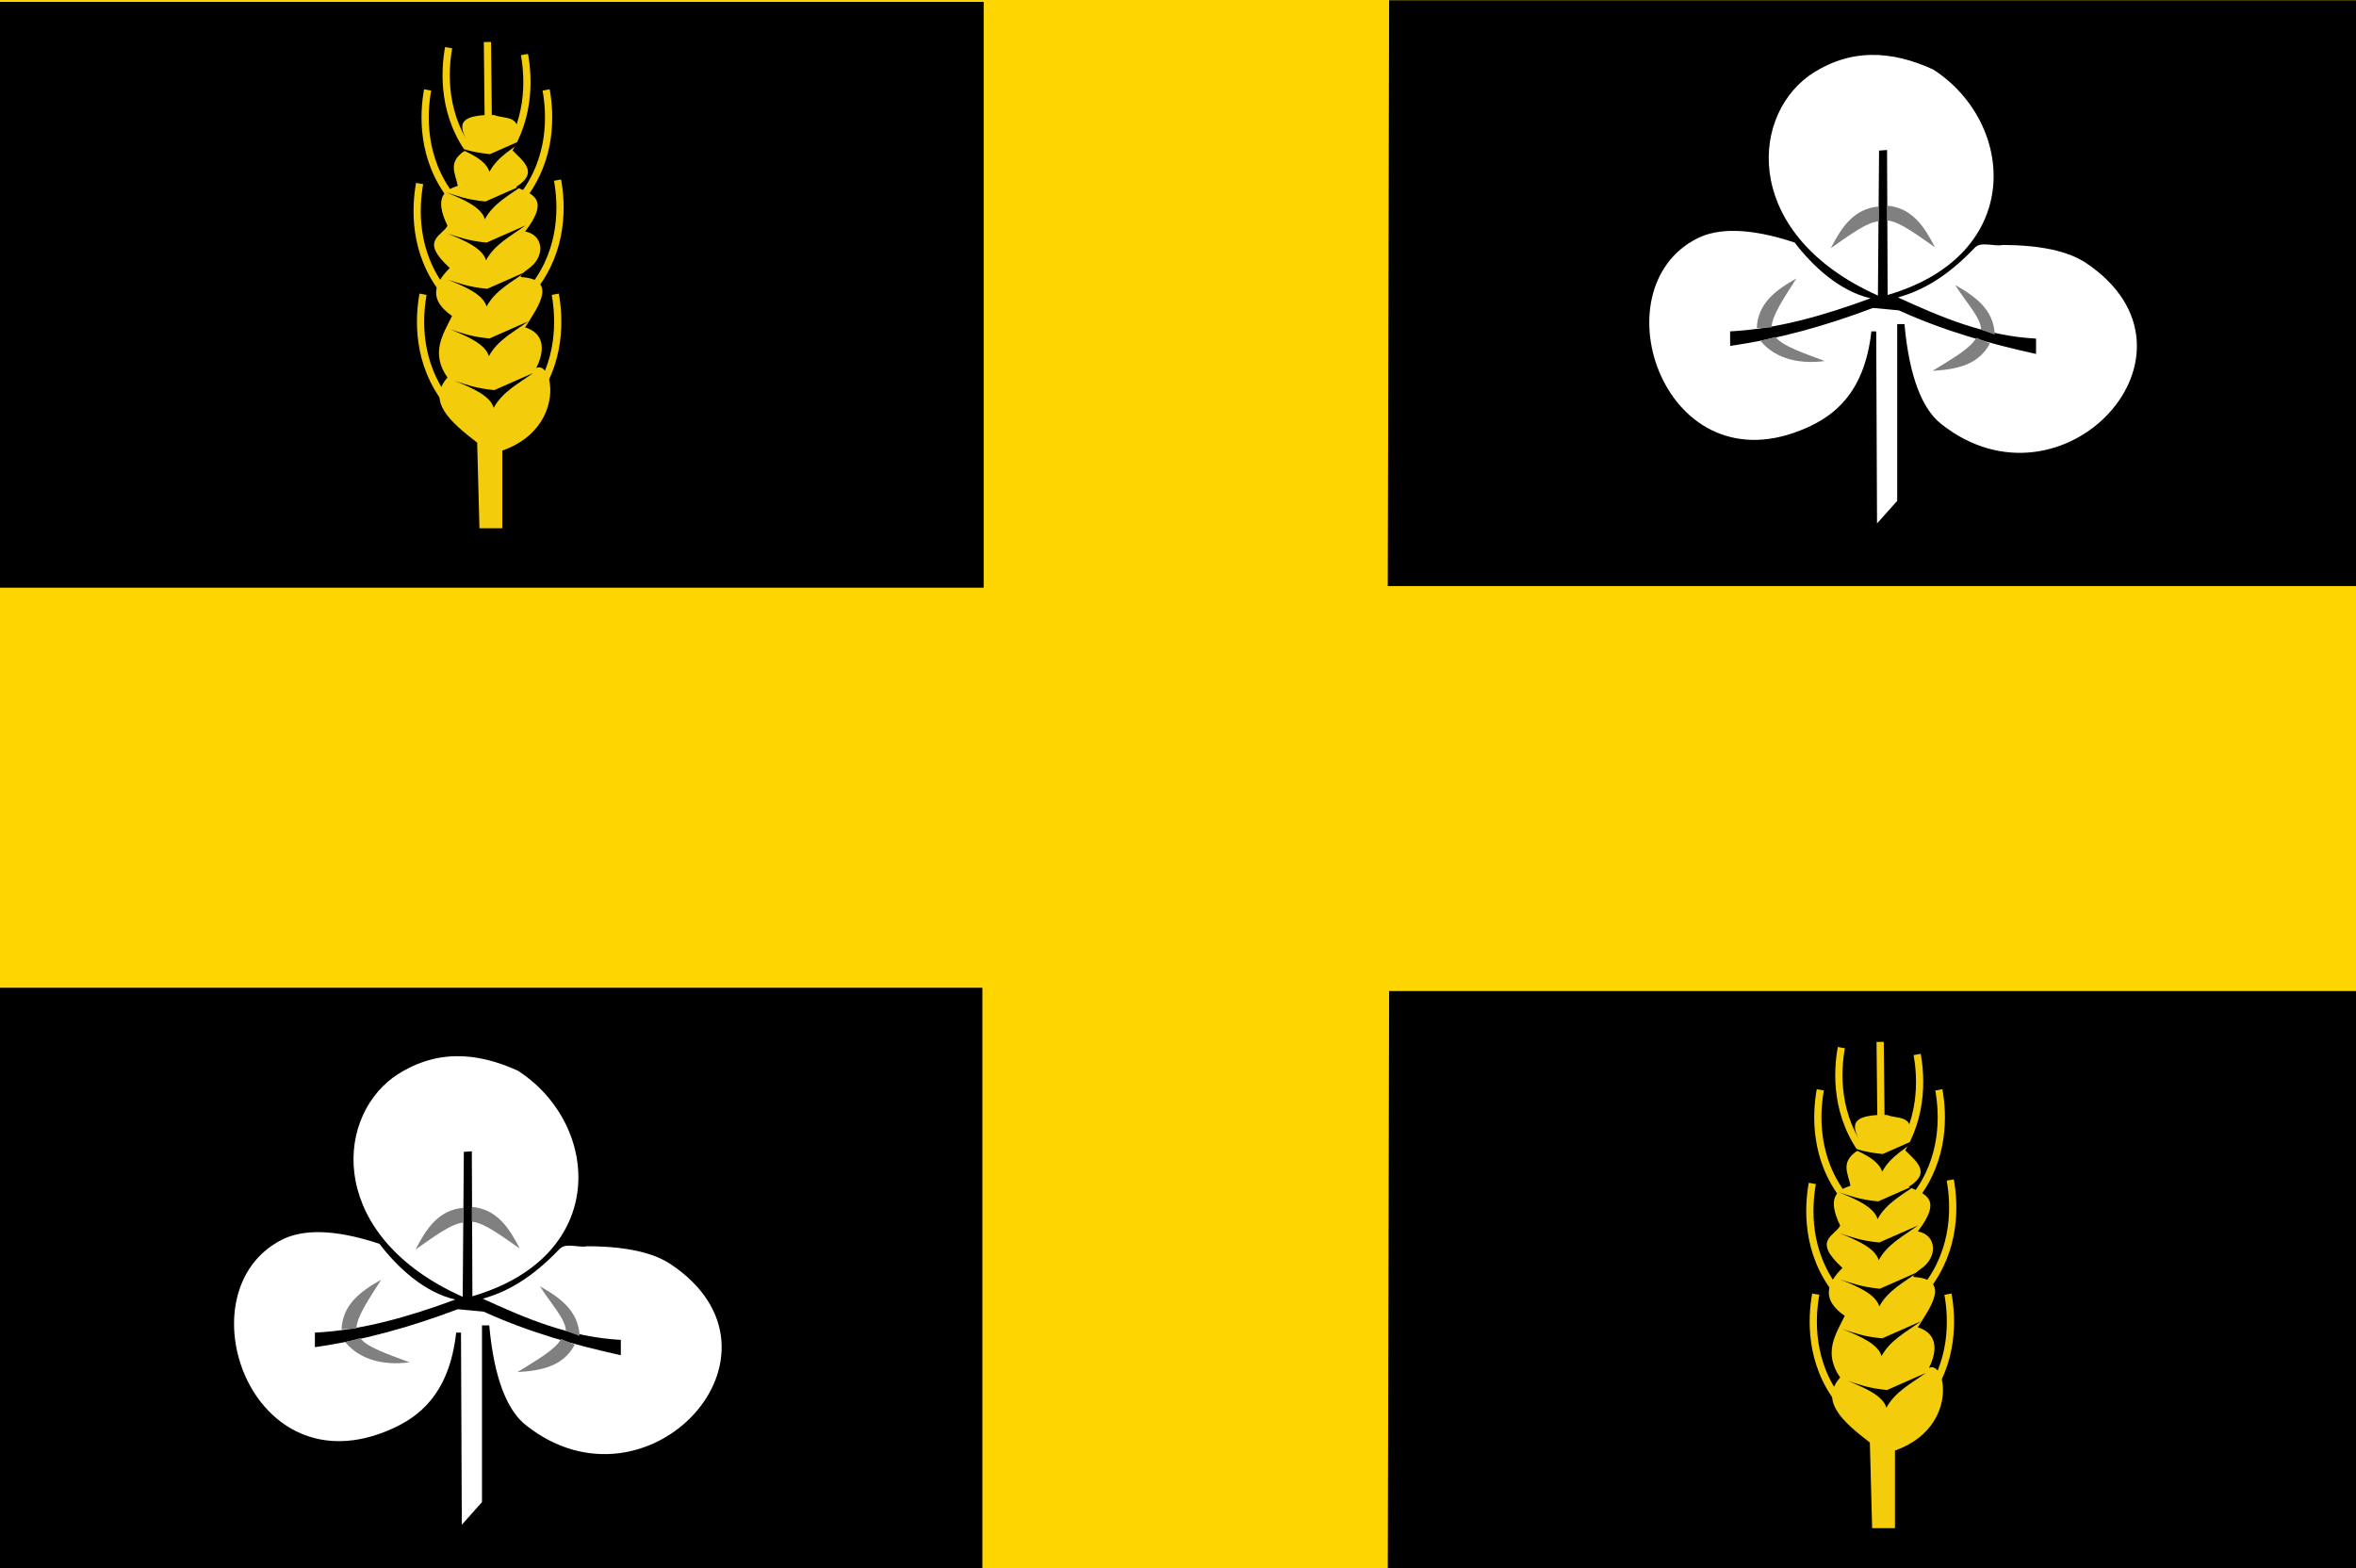 <svg height="217" width="326" xmlns="http://www.w3.org/2000/svg"><rect width="100%" height="100%" fill="#333333" stroke="none"/><path d="m-.005-.048-.462 217.919h328.712v-217.919h-328.25z" fill="#ffd500"/><path d="m.001.263-.192 81.066h136.301v-81.066h-136.109z"/><path d="m192.216.031-.192 81.066h136.301v-81.066h-136.109z"/><path d="m-.176 136.685-.192 81.066h136.301v-81.066h-136.109z"/><path d="m192.216 137.149-.192 81.066h136.301v-81.066z"/><path d="m258.833 41.275c-4.294-.966-8.056-4.492-10.499-7.707-6.305-2.103-10.657-2.002-13.473-.584-13.983 7.041-4.476 34.952 15.129 26.212 3.506-1.563 7.989-4.574 8.954-13.342h.67l.112 26.583 2.792-3.127v-24.461h1.005c.671 7.426 2.517 11.784 5.062 13.807 16.814 13.36 38.467-9.915 20.073-22.254-2.387-1.601-6.18-2.498-11.62-2.499-1.055.246-2.916-.534-3.766.357-4.102 4.295-7.493 5.999-10.642 6.903 5.953 2.726 11.977 5.309 19.099 5.696v2.122c-6.329-1.396-12.659-3.155-18.988-6.031l-3.574-.335c-6.451 2.444-13.021 4.294-19.77 5.25v-2.01c6.478-.324 12.956-2.182 19.435-4.579z" fill="#fff"/><path d="m260.006 20.837-.158 20.061c-18.374-8.205-17.936-24.267-9.556-30.407 5.699-3.944 11.535-3.476 17.217-.869 11.412 7.391 12.751 25.618-6.318 31.197l-.079-20.061-1.106.079z" fill="#fff"/><path d="m253.332 34.342c1.478-2.887 3.184-5.474 6.634-5.765v2.053c-1.629.072-4.198 2.026-6.634 3.712z" fill="#808080"/><path d="m267.745 34.224c-1.478-2.887-3.184-5.474-6.634-5.765v2.053c1.629.072 4.198 2.026 6.634 3.712z" fill="#808080"/><path d="m248.572 38.53c-2.823 1.596-5.338 3.407-5.486 6.867l2.052-.085c.005-1.63 1.85-4.278 3.434-6.782z" fill="#808080"/><path d="m270.531 39.438c2.823 1.596 5.338 3.407 5.486 6.867l-1.894-.677c-.005-1.63-2.008-3.686-3.592-6.19z" fill="#808080"/><path d="m252.496 49.96c-3.215.428-6.708-.133-8.912-2.804l2.083-.537c.987 1.298 4.055 2.298 6.829 3.341z" fill="#808080"/><path d="m267.412 51.319c3.237-.204 6.29-.736 7.933-3.784l-1.883-.819c-.716 1.465-3.532 3.042-6.05 4.603z" fill="#808080"/><path d="m63.008 179.835c-4.294-.966-8.056-4.492-10.499-7.707-6.305-2.103-10.657-2.002-13.473-.584-13.983 7.04-4.476 34.952 15.129 26.212 3.506-1.563 7.989-4.574 8.954-13.342h.67l.112 26.583 2.792-3.127v-24.461h1.005c.671 7.426 2.517 11.784 5.062 13.807 16.814 13.36 38.467-9.915 20.073-22.254-2.387-1.601-6.18-2.498-11.62-2.499-1.055.246-2.916-.534-3.766.357-4.102 4.295-7.493 5.999-10.642 6.903 5.953 2.726 11.977 5.309 19.099 5.696v2.122c-6.329-1.396-12.659-3.155-18.988-6.031l-3.574-.335c-6.451 2.443-13.021 4.294-19.77 5.25v-2.01c6.478-.324 12.956-2.182 19.435-4.579z" fill="#fff"/><path d="m64.181 159.397-.158 20.061c-18.374-8.205-17.936-24.267-9.556-30.407 5.699-3.944 11.535-3.476 17.217-.869 11.412 7.391 12.751 25.618-6.318 31.197l-.079-20.061-1.106.079z" fill="#fff"/><path d="m57.507 172.902c1.478-2.887 3.184-5.474 6.634-5.765v2.053c-1.629.072-4.198 2.026-6.634 3.712z" fill="#808080"/><path d="m71.921 172.784c-1.478-2.887-3.184-5.474-6.634-5.765v2.053c1.629.072 4.198 2.026 6.634 3.712z" fill="#808080"/><path d="m52.747 177.09c-2.823 1.596-5.338 3.407-5.486 6.867l2.052-.085c.005-1.63 1.85-4.278 3.434-6.782z" fill="#808080"/><path d="m74.706 177.998c2.823 1.596 5.338 3.407 5.486 6.867l-1.894-.677c-.005-1.63-2.008-3.686-3.592-6.19z" fill="#808080"/><path d="m56.671 188.52c-3.215.428-6.708-.133-8.912-2.804l2.083-.537c.987 1.298 4.055 2.298 6.829 3.341z" fill="#808080"/><path d="m71.587 189.879c3.237-.204 6.29-.736 7.933-3.784l-1.883-.819c-.716 1.465-3.532 3.042-6.05 4.603z" fill="#808080"/><g fill="none" stroke="#f3cd0b"><path d="m62.077 6.601c-.599 3.342-.881 9.46 3.317 14.848"/><path d="m59.168 12.445c-.599 3.342-.881 9.46 3.317 14.848"/><path d="m58.062 25.398c-.599 3.342-.881 9.46 3.317 14.848"/><path d="m58.536 40.719c-.599 3.342-.881 9.46 3.317 14.848"/><path d="m72.569 7.548c.599 3.342.881 9.46-3.317 14.848"/><path d="m75.57 12.445c.599 3.342.881 9.46-3.317 14.848"/><path d="m77.149 24.924c.599 3.342.881 9.46-3.317 14.848"/><path d="m76.833 40.719c.599 3.342.881 9.46-3.317 14.848"/><path d="m67.448 5.811.158 15.164"/></g><path d="m67.132 15.92c-5.056.293-2.664 2.714-2.211 4.581-3.268 1.738-1.875 3.475-1.58 5.213-1.856.615-3.302 1.593-1.422 5.529-.839 1.512-3.896 2.001.316 5.844-2.241 2.211-2.896 4.423.316 6.634-1.285 2.605-3 5.113-.632 8.53-2.913 3.269.407 6.148 4.107 9.004l.316 11.847h3.159v-10.741c10.232-3.604 6.301-15.657 3.554-10.072-1.032 2.098 5.073-5.259-.394-6.987 1.501-2.442 4.756-6.597-.481-6.953-.467-.032.428-.813.846-1.092 2.497-1.662 2.24-4.752-.365-5.224 3.564-4.616.867-5.206-1.264-6.16 3.266-2.027.955-3.59-.632-5.213 2.31-4.989-.754-4.067-2.369-4.739h-1.264z" fill="#f3cd0b"/><path d="m62.946 52.724c2.551 1.009 4.893 2.081 5.371 3.712 1.193-2.229 3.474-3.371 5.45-4.818l-5.371 2.369c-2.734-.268-3.901-.798-5.45-1.264z"/><path d="m62.275 45.577c2.551 1.009 4.893 2.081 5.371 3.712 1.193-2.229 3.474-3.371 5.45-4.818l-5.371 2.369c-2.734-.268-3.901-.798-5.45-1.264z"/><path d="m61.959 38.705c2.551 1.009 4.893 2.081 5.371 3.712 1.193-2.229 3.474-3.371 5.45-4.818l-5.371 2.369c-2.734-.268-3.901-.798-5.45-1.264z"/><path d="m61.88 32.308c2.551 1.009 4.893 2.081 5.371 3.712 1.193-2.229 3.474-3.371 5.45-4.818l-5.371 2.369c-2.734-.268-3.901-.798-5.45-1.264z"/><path d="m61.722 26.622c2.551 1.009 4.893 2.081 5.371 3.712 1.193-2.229 3.474-3.371 5.45-4.818l-5.371 2.369c-2.734-.268-3.901-.798-5.45-1.264z"/><path d="m62.354 20.066c2.551 1.009 4.893 2.081 5.371 3.712 1.193-2.229 3.474-3.371 5.45-4.818l-5.371 2.369c-2.734-.268-3.901-.798-5.45-1.264z"/><g fill="none" stroke="#f3cd0b"><path d="m254.786 144.971c-.599 3.342-.881 9.46 3.317 14.848"/><path d="m251.876 150.816c-.599 3.342-.881 9.46 3.317 14.848"/><path d="m250.771 163.768c-.599 3.342-.881 9.46 3.317 14.848"/><path d="m251.244 179.09c-.599 3.342-.881 9.46 3.317 14.848"/><path d="m265.277 145.919c.599 3.342.881 9.46-3.317 14.848"/><path d="m268.278 150.816c.599 3.342.881 9.46-3.317 14.848"/><path d="m269.858 163.294c.599 3.342.881 9.46-3.317 14.848"/><path d="m269.542 179.09c.599 3.342.881 9.46-3.317 14.848"/><path d="m260.156 144.182.158 15.164"/></g><path d="m259.84 154.291c-5.056.293-2.664 2.714-2.211 4.581-3.268 1.738-1.875 3.475-1.58 5.213-1.856.615-3.302 1.593-1.422 5.529-.839 1.512-3.896 2.001.316 5.844-2.241 2.211-2.896 4.423.316 6.634-1.285 2.605-3 5.113-.632 8.53-2.913 3.269.407 6.148 4.107 9.004l.316 11.847h3.159v-10.741c10.232-3.604 6.301-15.657 3.554-10.072-1.032 2.098 5.073-5.259-.394-6.987 1.501-2.442 4.756-6.597-.481-6.953-.467-.032.428-.813.846-1.092 2.497-1.662 2.24-4.752-.365-5.224 3.564-4.616.867-5.206-1.264-6.16 3.266-2.027.955-3.59-.632-5.213 2.31-4.989-.754-4.067-2.369-4.739z" fill="#f3cd0b"/><path d="m255.654 191.095c2.551 1.009 4.893 2.081 5.371 3.712 1.193-2.229 3.474-3.371 5.45-4.818l-5.371 2.369c-2.734-.268-3.901-.798-5.45-1.264z"/><path d="m254.983 183.947c2.551 1.009 4.893 2.081 5.371 3.712 1.193-2.229 3.474-3.371 5.45-4.818l-5.371 2.369c-2.734-.268-3.901-.798-5.45-1.264z"/><path d="m254.667 177.076c2.551 1.009 4.893 2.081 5.371 3.712 1.193-2.229 3.474-3.371 5.45-4.818l-5.371 2.369c-2.734-.268-3.901-.798-5.45-1.264z"/><path d="m254.588 170.679c2.551 1.009 4.893 2.081 5.371 3.712 1.193-2.229 3.474-3.371 5.45-4.818l-5.371 2.369c-2.734-.268-3.901-.798-5.45-1.264z"/><path d="m254.43 164.992c2.551 1.009 4.893 2.081 5.371 3.712 1.193-2.229 3.474-3.371 5.45-4.818l-5.371 2.369c-2.734-.268-3.901-.798-5.45-1.264z"/><path d="m255.062 158.437c2.551 1.009 4.893 2.081 5.371 3.712 1.193-2.229 3.474-3.371 5.45-4.818l-5.371 2.369c-2.734-.268-3.901-.798-5.45-1.264z"/></svg>